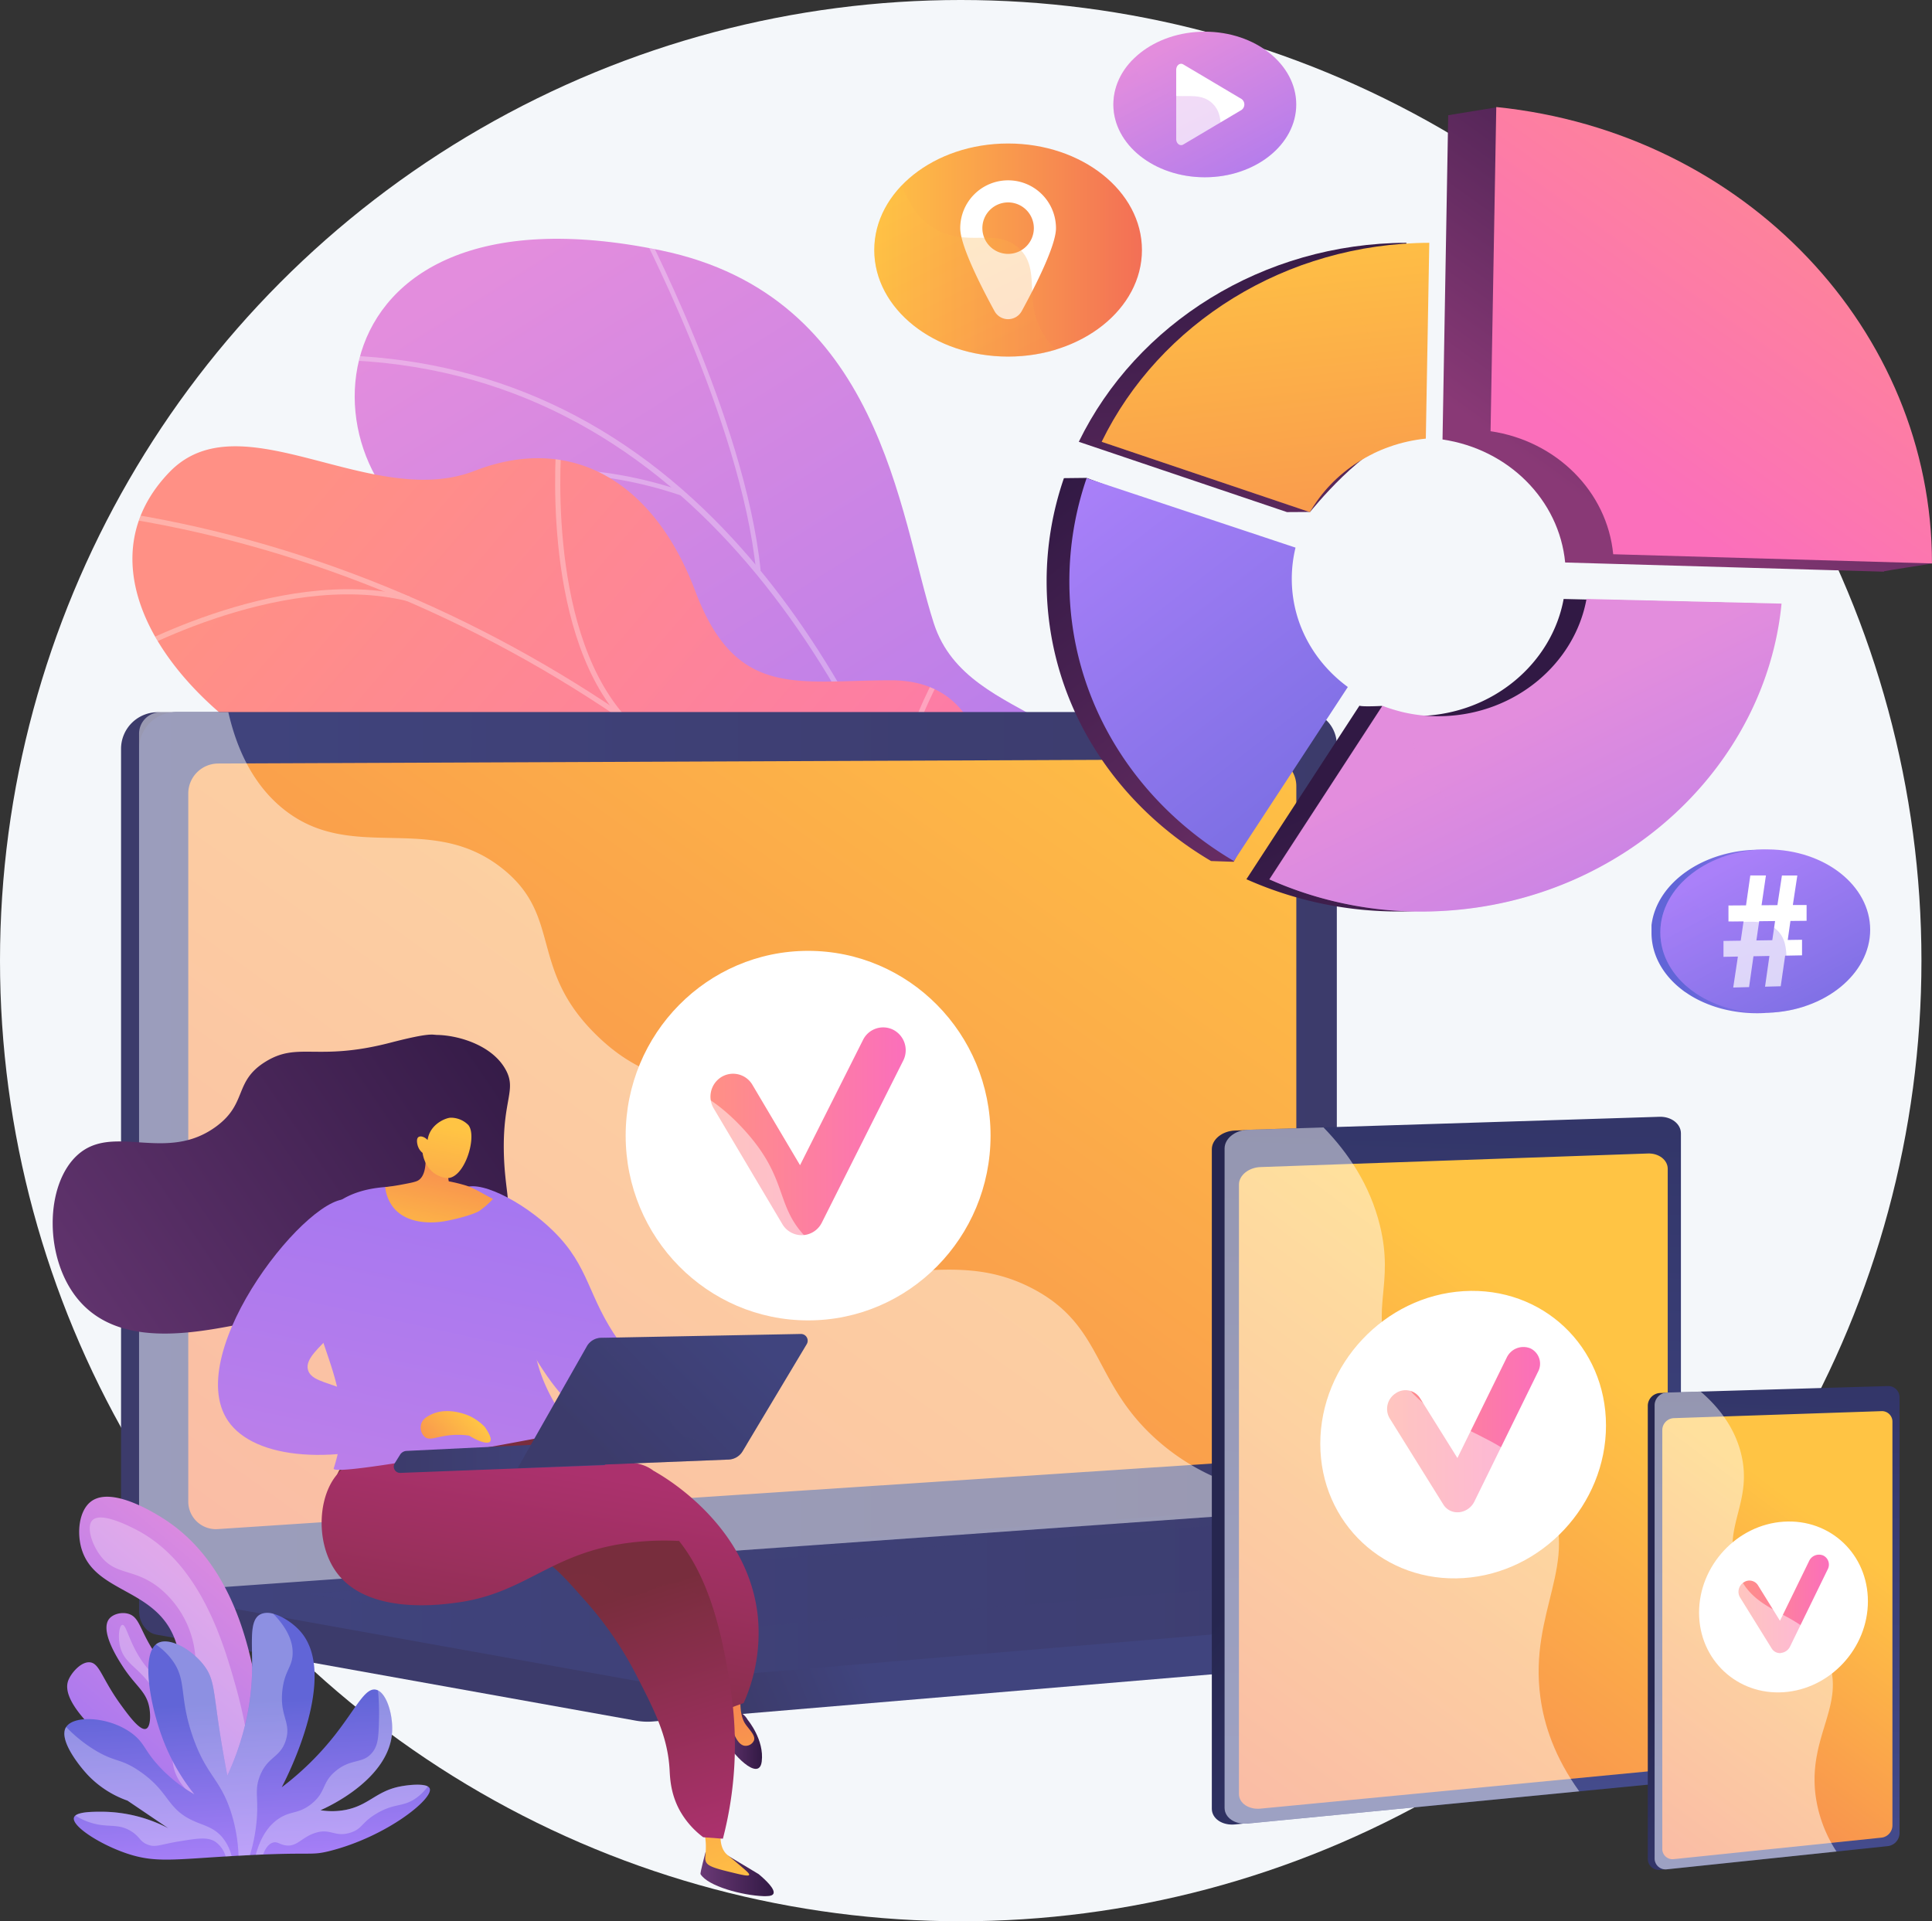<svg xmlns="http://www.w3.org/2000/svg" xmlns:xlink="http://www.w3.org/1999/xlink" viewBox="0 0 825.65 821.13"><rect x="0" y="0" width="825.65" height="821.13" fill="#333333" stroke="none"/><defs><style>.cls-1{fill:none;}.cls-2{isolation:isolate;}.cls-3{fill:#f4f7fa;}.cls-4{fill:url(#linear-gradient);}.cls-16,.cls-35,.cls-42,.cls-5,.cls-56{opacity:0.3;}.cls-17,.cls-22,.cls-46,.cls-5{mix-blend-mode:soft-light;}.cls-6{clip-path:url(#clip-path);}.cls-17,.cls-46,.cls-7{fill:#fff;}.cls-8{fill:url(#linear-gradient-2);}.cls-9{clip-path:url(#clip-path-2);}.cls-10{fill:url(#linear-gradient-3);}.cls-11{fill:url(#linear-gradient-4);}.cls-12{fill:url(#linear-gradient-5);}.cls-13{fill:url(#linear-gradient-6);}.cls-14{fill:url(#linear-gradient-7);}.cls-15{fill:url(#linear-gradient-8);}.cls-16,.cls-35,.cls-42,.cls-56{mix-blend-mode:multiply;}.cls-16{fill:url(#linear-gradient-9);}.cls-17,.cls-22{opacity:0.48;}.cls-18{fill:url(#linear-gradient-10);}.cls-19{fill:url(#linear-gradient-11);}.cls-20{fill:url(#linear-gradient-12);}.cls-21{fill:url(#linear-gradient-13);}.cls-23{fill:url(#linear-gradient-14);}.cls-24{fill:url(#linear-gradient-15);}.cls-25{fill:url(#linear-gradient-16);}.cls-26{fill:url(#linear-gradient-17);}.cls-27{fill:url(#linear-gradient-18);}.cls-28{fill:url(#linear-gradient-19);}.cls-29{fill:url(#linear-gradient-20);}.cls-30{fill:url(#linear-gradient-21);}.cls-31{fill:url(#linear-gradient-22);}.cls-32{fill:url(#linear-gradient-23);}.cls-33{fill:url(#linear-gradient-24);}.cls-34{fill:url(#linear-gradient-25);}.cls-35{fill:url(#linear-gradient-26);}.cls-36{fill:url(#linear-gradient-27);}.cls-37{fill:url(#linear-gradient-28);}.cls-38{fill:url(#linear-gradient-29);}.cls-39{fill:url(#linear-gradient-30);}.cls-40{fill:url(#linear-gradient-31);}.cls-41{fill:url(#linear-gradient-32);}.cls-42{fill:url(#linear-gradient-33);}.cls-43{fill:url(#linear-gradient-34);}.cls-44{fill:url(#linear-gradient-35);}.cls-45{fill:url(#linear-gradient-36);}.cls-46{opacity:0.28;}.cls-47{fill:url(#linear-gradient-37);}.cls-48{fill:url(#linear-gradient-38);}.cls-49{fill:url(#linear-gradient-39);}.cls-50{fill:url(#linear-gradient-40);}.cls-51{fill:url(#linear-gradient-41);}.cls-52{fill:url(#linear-gradient-42);}.cls-53{fill:url(#linear-gradient-43);}.cls-54{fill:url(#linear-gradient-44);}.cls-55{fill:url(#linear-gradient-45);}.cls-57{fill:url(#linear-gradient-46);}.cls-58{fill:url(#linear-gradient-47);}.cls-59{fill:url(#linear-gradient-48);}.cls-60{fill:url(#linear-gradient-49);}.cls-61{fill:url(#linear-gradient-50);}.cls-62{fill:url(#linear-gradient-51);}.cls-63{fill:url(#linear-gradient-52);}.cls-64{fill:url(#linear-gradient-53);}.cls-65{fill:url(#linear-gradient-54);}</style><linearGradient id="linear-gradient" x1="906.21" y1="746.62" x2="721.41" y2="1271.86" gradientTransform="matrix(-0.97, 0.22, 0.22, 0.97, 922.1, -809.31)" gradientUnits="userSpaceOnUse"><stop offset="0" stop-color="#e38ddd"></stop><stop offset="1" stop-color="#9571f6"></stop></linearGradient><clipPath id="clip-path"><path class="cls-1" d="M486.82,611l-90.48,20.76s-27.69-42.5-13-80.35c29.9-77.22-39.81-98-67.71-111.1-42.07-19.72-70.54-55.46-22.11-85S270.57,256.67,198,234.6C127.05,213,124.48,74.37,282.4,107c94.31,19.48,101.71,113,116.67,159.39s86.21,34.12,75.4,97.43c-9.24,54.07-40.05,99-2.45,126.11S521.44,554.37,486.82,611Z"></path></clipPath><linearGradient id="linear-gradient-2" x1="1947.37" y1="509.7" x2="2180.06" y2="892.77" gradientTransform="translate(-1872.99 319.22) rotate(-17.95)" gradientUnits="userSpaceOnUse"><stop offset="0" stop-color="#ff9085"></stop><stop offset="1" stop-color="#fb6fbb"></stop></linearGradient><clipPath id="clip-path-2"><path class="cls-1" d="M391.29,519.16l97.79-31.69c1.21-15.68.21-43.58-22.29-43.25-31.28.47-47.82-49.59-45.6-69.84,2.76-25.07,8-83.58-40.39-83.63-40.27,0-66.26,8.18-83.69-38.16S244.67,185,202.8,201.25c-44.06,17.13-99.84-31.12-130.38.53C19.2,256.94,110.15,342.48,197.75,348s51.67,47.74,61.73,87c13.73,53.58,81.39,19.87,106.72,34.63C386.06,481.13,390.39,504.38,391.29,519.16Z"></path></clipPath><linearGradient id="linear-gradient-3" x1="365.46" y1="703.98" x2="314.56" y2="725.36" gradientUnits="userSpaceOnUse"><stop offset="0" stop-color="#40447e"></stop><stop offset="1" stop-color="#3c3b6b"></stop></linearGradient><linearGradient id="linear-gradient-4" x1="297.5" y1="479.68" x2="242.27" y2="502.87" xlink:href="#linear-gradient-3"></linearGradient><linearGradient id="linear-gradient-5" x1="59.43" y1="492.23" x2="571.3" y2="492.23" xlink:href="#linear-gradient-3"></linearGradient><linearGradient id="linear-gradient-6" x1="487.53" y1="237.36" x2="71.54" y2="818.68" gradientUnits="userSpaceOnUse"><stop offset="0" stop-color="#ffc444"></stop><stop offset="1" stop-color="#f36f56"></stop></linearGradient><linearGradient id="linear-gradient-7" x1="59.43" y1="681.52" x2="783.93" y2="681.52" xlink:href="#linear-gradient-3"></linearGradient><linearGradient id="linear-gradient-8" x1="303.61" y1="483.5" x2="387.08" y2="483.5" gradientTransform="matrix(1, 0, 0, 1, 0, 0)" xlink:href="#linear-gradient-2"></linearGradient><linearGradient id="linear-gradient-9" x1="130.48" y1="675.58" x2="661.31" y2="675.58" xlink:href="#linear-gradient-3"></linearGradient><linearGradient id="linear-gradient-10" x1="731.54" y1="728.54" x2="591.11" y2="608.75" gradientUnits="userSpaceOnUse"><stop offset="0" stop-color="#444b8c"></stop><stop offset="1" stop-color="#26264f"></stop></linearGradient><linearGradient id="linear-gradient-11" x1="-2863.82" y1="3242.97" x2="-2365.05" y2="3261.52" gradientTransform="translate(-2627.44 -2098.36) rotate(-90)" xlink:href="#linear-gradient-10"></linearGradient><linearGradient id="linear-gradient-12" x1="665.88" y1="567.65" x2="487.46" y2="807.56" xlink:href="#linear-gradient-6"></linearGradient><linearGradient id="linear-gradient-13" x1="592.74" y1="610.99" x2="658.09" y2="610.99" gradientTransform="matrix(1, 0, 0, 1, 0, 0)" xlink:href="#linear-gradient-2"></linearGradient><linearGradient id="linear-gradient-14" x1="828.73" y1="758.11" x2="741.27" y2="683.5" xlink:href="#linear-gradient-10"></linearGradient><linearGradient id="linear-gradient-15" x1="-2887.33" y1="3383.28" x2="-2547.87" y2="3395.91" gradientTransform="translate(-2627.44 -2098.36) rotate(-90)" xlink:href="#linear-gradient-10"></linearGradient><linearGradient id="linear-gradient-16" x1="788.11" y1="657.35" x2="674.62" y2="809.94" xlink:href="#linear-gradient-6"></linearGradient><linearGradient id="linear-gradient-17" x1="742.89" y1="685.48" x2="781.53" y2="685.48" gradientTransform="matrix(1, 0, 0, 1, 0, 0)" xlink:href="#linear-gradient-2"></linearGradient><linearGradient id="linear-gradient-18" x1="-5068.72" y1="436.34" x2="-4836.42" y2="594.12" gradientTransform="matrix(-1, 0, 0, 1, -4840.81, 0)" gradientUnits="userSpaceOnUse"><stop offset="0" stop-color="#311944"></stop><stop offset="1" stop-color="#6b3976"></stop></linearGradient><linearGradient id="linear-gradient-19" x1="178.66" y1="883.88" x2="279.06" y2="425.44" gradientTransform="matrix(1, 0, 0, 1, 0, 0)" xlink:href="#linear-gradient"></linearGradient><linearGradient id="linear-gradient-20" x1="-5171.45" y1="800.98" x2="-5140.16" y2="800.98" xlink:href="#linear-gradient-18"></linearGradient><linearGradient id="linear-gradient-21" x1="-5156.69" y1="813.31" x2="-5110.02" y2="673.29" gradientTransform="matrix(-1, 0, 0, 1, -4840.81, 0)" xlink:href="#linear-gradient-6"></linearGradient><linearGradient id="linear-gradient-22" x1="-5166.47" y1="743.54" x2="-5147.34" y2="743.54" xlink:href="#linear-gradient-18"></linearGradient><linearGradient id="linear-gradient-23" x1="-5177.56" y1="796.07" x2="-5146.32" y2="702.35" gradientTransform="matrix(-1, 0, 0, 1, -4840.81, 0)" xlink:href="#linear-gradient-6"></linearGradient><linearGradient id="linear-gradient-24" x1="-5139.06" y1="638.17" x2="-5115.76" y2="772.89" gradientTransform="matrix(-1, 0, 0, 1, -4840.81, 0)" gradientUnits="userSpaceOnUse"><stop offset="0" stop-color="#ab316d"></stop><stop offset="1" stop-color="#792d3d"></stop></linearGradient><linearGradient id="linear-gradient-25" x1="-5106.15" y1="797.83" x2="-5073.02" y2="692.97" xlink:href="#linear-gradient-24"></linearGradient><linearGradient id="linear-gradient-26" x1="-5106.15" y1="797.83" x2="-5073.02" y2="692.97" xlink:href="#linear-gradient-24"></linearGradient><linearGradient id="linear-gradient-27" x1="-5059.53" y1="624.58" x2="-5036.28" y2="758.98" xlink:href="#linear-gradient-24"></linearGradient><linearGradient id="linear-gradient-28" x1="123.63" y1="871.83" x2="224.03" y2="413.39" gradientTransform="matrix(1, 0, 0, 1, 0, 0)" xlink:href="#linear-gradient"></linearGradient><linearGradient id="linear-gradient-29" x1="2002.48" y1="-7.91" x2="2004.85" y2="-71.15" gradientTransform="translate(-1790.13 187.35) rotate(10.28)" xlink:href="#linear-gradient-6"></linearGradient><linearGradient id="linear-gradient-30" x1="2001.73" y1="-63.74" x2="2000.72" y2="18.14" gradientTransform="translate(-1790.13 187.35) rotate(10.28)" xlink:href="#linear-gradient-6"></linearGradient><linearGradient id="linear-gradient-31" x1="-3589.35" y1="622.82" x2="-3499.09" y2="622.82" gradientTransform="matrix(-1, 0, 0, 1, -3330.82, 0)" xlink:href="#linear-gradient-3"></linearGradient><linearGradient id="linear-gradient-32" x1="-3647.07" y1="565.88" x2="-3587.89" y2="624.59" gradientTransform="matrix(-1, 0, 0, 1, -3330.82, 0)" xlink:href="#linear-gradient-3"></linearGradient><linearGradient id="linear-gradient-33" x1="-3647.07" y1="565.88" x2="-3587.89" y2="624.59" gradientTransform="matrix(-1, 0, 0, 1, -3330.82, 0)" xlink:href="#linear-gradient-3"></linearGradient><linearGradient id="linear-gradient-34" x1="80.08" y1="862.29" x2="180.48" y2="403.85" gradientTransform="matrix(1, 0, 0, 1, 0, 0)" xlink:href="#linear-gradient"></linearGradient><linearGradient id="linear-gradient-35" x1="202.01" y1="605.02" x2="172" y2="633.3" xlink:href="#linear-gradient-6"></linearGradient><linearGradient id="linear-gradient-36" x1="-3798.81" y1="664.23" x2="-3896.39" y2="780.26" gradientTransform="translate(3915.5)" xlink:href="#linear-gradient"></linearGradient><linearGradient id="linear-gradient-37" x1="-3688.75" y1="832.96" x2="-3696.48" y2="762.7" gradientTransform="translate(3835.7 160.33) rotate(3.02)" gradientUnits="userSpaceOnUse"><stop offset="0" stop-color="#aa80f9"></stop><stop offset="1" stop-color="#6165d7"></stop></linearGradient><linearGradient id="linear-gradient-38" x1="524.93" y1="90.72" x2="555.09" y2="363.3" gradientUnits="userSpaceOnUse"><stop offset="0" stop-color="#311944"></stop><stop offset="1" stop-color="#893976"></stop></linearGradient><linearGradient id="linear-gradient-39" x1="636.68" y1="305.91" x2="754.34" y2="543.57" xlink:href="#linear-gradient-38"></linearGradient><linearGradient id="linear-gradient-40" x1="450.1" y1="205.9" x2="622.95" y2="428.13" xlink:href="#linear-gradient-38"></linearGradient><linearGradient id="linear-gradient-41" x1="788.94" y1="52.11" x2="674.18" y2="212.15" xlink:href="#linear-gradient-38"></linearGradient><linearGradient id="linear-gradient-42" x1="534.7" y1="90.91" x2="564.57" y2="360.95" xlink:href="#linear-gradient-6"></linearGradient><linearGradient id="linear-gradient-43" x1="646.43" y1="305.91" x2="764.09" y2="543.57" gradientTransform="matrix(1, 0, 0, 1, 0, 0)" xlink:href="#linear-gradient"></linearGradient><linearGradient id="linear-gradient-44" x1="459.89" y1="205.95" x2="626.58" y2="420.26" gradientTransform="matrix(1, 0, 0, 1, 0, 0)" xlink:href="#linear-gradient-37"></linearGradient><linearGradient id="linear-gradient-45" x1="816.53" y1="26.17" x2="690.27" y2="202.23" gradientTransform="matrix(1, 0, 0, 1, 0, 0)" xlink:href="#linear-gradient-2"></linearGradient><linearGradient id="linear-gradient-46" x1="589.89" y1="335.54" x2="705.39" y2="568.82" gradientTransform="matrix(1, 0, 0, 1, 0, 0)" xlink:href="#linear-gradient"></linearGradient><linearGradient id="linear-gradient-47" x1="520.79" y1="92.68" x2="550.61" y2="362.24" xlink:href="#linear-gradient-6"></linearGradient><linearGradient id="linear-gradient-48" x1="373.62" y1="106.86" x2="488.02" y2="106.86" xlink:href="#linear-gradient-6"></linearGradient><linearGradient id="linear-gradient-49" x1="388.44" y1="77.41" x2="462.7" y2="226.42" xlink:href="#linear-gradient-6"></linearGradient><linearGradient id="linear-gradient-50" x1="500.88" y1="18.69" x2="552.62" y2="114.66" gradientTransform="matrix(1, 0, 0, 1, 0, 0)" xlink:href="#linear-gradient"></linearGradient><linearGradient id="linear-gradient-51" x1="485.92" y1="24.52" x2="536.66" y2="126.34" gradientTransform="matrix(1, 0, 0, 1, 0, 0)" xlink:href="#linear-gradient"></linearGradient><linearGradient id="linear-gradient-52" x1="140.17" y1="396.13" x2="207.72" y2="399.75" gradientTransform="matrix(-1, 0, 0, 1, 925.41, 0)" xlink:href="#linear-gradient-37"></linearGradient><linearGradient id="linear-gradient-53" x1="-5516.15" y1="368.83" x2="-5458.11" y2="476.49" gradientTransform="translate(6254.82)" xlink:href="#linear-gradient-37"></linearGradient><linearGradient id="linear-gradient-54" x1="-5532.95" y1="375.21" x2="-5475.78" y2="489.94" gradientTransform="translate(6254.82)" xlink:href="#linear-gradient-37"></linearGradient></defs><g class="cls-2"><g id="Layer_2" data-name="Layer 2"><g id="Metaphor_illustration" data-name="Metaphor illustration"><g id="Cross-device_marketing" data-name="Cross-device marketing"><circle class="cls-3" cx="410.57" cy="410.57" r="410.57"></circle><path class="cls-4" d="M486.82,611l-90.48,20.76s-27.69-42.5-13-80.35c29.9-77.22-39.81-98-67.71-111.1-42.07-19.72-66.06-52.18-28.54-85.42,42.45-37.6-16.49-98.24-89-120.31C127.05,213,124.48,74.37,282.4,107c94.31,19.48,101.71,113,116.67,159.39s86.21,34.12,75.4,97.43c-9.24,54.07-40.05,99-2.45,126.11S521.44,554.37,486.82,611Z"></path><g class="cls-5"><g class="cls-6"><path class="cls-7" d="M449.59,628.4l-2,.09c-.06-1.21-5.88-122.6-47.93-241.21C361,278,282.63,148.84,129.53,153.9l-.07-2c68.16-2.25,127.41,21.44,176.12,70.44,38.92,39.14,71.21,94.41,96,164.29C443.7,505.54,449.53,627.19,449.59,628.4Z"></path><path class="cls-7" d="M325.06,243.73l-1.95.2c-6.63-64.89-51.23-149-51.68-149.84l1.73-.92C273.61,94,318.39,178.46,325.06,243.73Z"></path><path class="cls-7" d="M291.71,212c-73.5-25.31-129.17,7.7-129.72,8l-1-1.68c.56-.34,57-33.83,131.37-8.22Z"></path><path class="cls-7" d="M423,466.32c-42-85.16-169.58-79.14-170.82-79l-.38-1.92c1.2-.28,130.56-5.89,173,80Z"></path><path class="cls-7" d="M414.8,428l-2,0c-1.24-60.58,52.35-114.77,52.89-115.31l1.39,1.39C466.58,314.68,413.57,368.28,414.8,428Z"></path><path class="cls-7" d="M446.29,609.41c-10.8-34.42-67.21-50.69-67.78-50.85l.53-1.89c2.36.67,58,16.72,69.12,52.15Z"></path><path class="cls-7" d="M445.3,580.64l-2,.11c-1.61-28.47,32.81-68.51,44.12-81.67,1.6-1.85,3-3.46,3.17-3.79l1.72.94a48.19,48.19,0,0,1-3.4,4.13C477.76,513.37,443.73,553,445.3,580.64Z"></path></g></g><path class="cls-8" d="M384.21,489.48l1.3.13c25.69,2.46,54.2.61,85.44-8.11l17.9-6.39c.48-15.94-1.92-31.18-22.06-30.89-31.28.47-47.82-49.59-45.6-69.84,2.76-25.07,8-83.58-40.39-83.63-40.27,0-66.26,8.17-83.69-38.16S244.67,185,202.8,201.25c-44.06,17.13-99.84-31.12-130.38.53C19.2,256.94,110.15,342.48,197.75,348s51.67,47.74,61.73,87c13.73,53.58,81.39,19.87,106.72,34.63A45.43,45.43,0,0,1,384.21,489.48Z"></path><g class="cls-5"><g class="cls-9"><path class="cls-7" d="M432.35,488.86l1.95-1.08c-79.18-142.32-227-245.5-385.87-269.3l-.33,2.21C206.27,244.38,353.5,347.14,432.35,488.86Z"></path><path class="cls-7" d="M382.54,415l2.12-.68c-19.46-61,17.57-125.16,17.95-125.8l-1.93-1.12C400.3,288,362.77,353,382.54,415Z"></path><path class="cls-7" d="M417.07,463.08l1.55-1.61c-46.71-45-161.49-16.89-162.64-16.6l.54,2.16C257.66,446.75,371.25,418.9,417.07,463.08Z"></path><path class="cls-7" d="M265,307l1.68-1.47c-33.88-38.76-26.61-117.35-26.53-118.14l-2.22-.22C237.87,187.92,230.52,267.47,265,307Z"></path><path class="cls-7" d="M174.48,257l.53-2.16c-56.94-14.07-125.51,25.63-126.2,26l1.13,1.92C50.62,282.34,118.42,243.11,174.48,257Z"></path></g></g><path class="cls-10" d="M783.93,676.13l-724.5-6.31v18.67c0,5.07,3.16,9.38,7.44,10.15L271.74,735.4a28.31,28.31,0,0,0,7.35.35l497-41.92c4.44-.37,7.88-4.7,7.88-9.9Z"></path><path class="cls-11" d="M550.7,645.87,67.41,680a14.39,14.39,0,0,1-15.68-14.5V320A15.65,15.65,0,0,1,67.41,304.4H550.7c7.13,0,12.89,6.32,12.89,14.12V630.84C563.59,638.64,557.83,645.37,550.7,645.87Z"></path><path class="cls-12" d="M558.41,645.87,75.11,680a14.4,14.4,0,0,1-15.68-14.5V320A15.66,15.66,0,0,1,75.11,304.4h483.3c7.13,0,12.89,6.32,12.89,14.12V630.84C571.3,638.64,565.54,645.37,558.41,645.87Z"></path><path class="cls-13" d="M543.35,623.85,93.21,653.52a11.8,11.8,0,0,1-12.75-11.91V339.13a12.81,12.81,0,0,1,12.75-12.8l450.14-1.87c5.88,0,10.64,5.16,10.64,11.57V611.54C554,618,549.23,623.46,543.35,623.85Z"></path><path class="cls-14" d="M546.35,644.32,59.43,680.27l212.31,38.1a28.31,28.31,0,0,0,7.35.35l504.84-42.59L554.1,644.57A36.54,36.54,0,0,0,546.35,644.32Z"></path><ellipse class="cls-7" cx="345.35" cy="485.36" rx="77.97" ry="78.97"></ellipse><path class="cls-15" d="M342.6,527.91a9.62,9.62,0,0,1-8.27-4.74L305,473.72a9.86,9.86,0,0,1,3.31-13.42,9.58,9.58,0,0,1,13.24,3.35L341.9,498l26.92-53.55a9.59,9.59,0,0,1,13-4.28A9.83,9.83,0,0,1,386,453.3L351.2,522.57a9.61,9.61,0,0,1-8.26,5.33Z"></path><polygon class="cls-16" points="130.48 681.17 535.86 650.8 661.32 667.89 259.43 700.36 130.48 681.17"></polygon><path class="cls-17" d="M442,551.11c-37.26-20.05-66.56,5.36-94.83-19.71-17.14-15.19-8.72-26.52-29.81-49.23-23.36-25.15-38.57-16.69-62-39.33-29.68-28.62-14.84-50.88-40.41-71.43-31-24.93-64.47-1.86-94-25.76-12.73-10.31-19.72-25.3-23.37-41.25H68.61a9.18,9.18,0,0,0-9.18,9.17V671.71a8.43,8.43,0,0,0,9.18,8.51l492.56-35a7.91,7.91,0,0,0,5.93-3.63c-36.05-1.31-58.21-13.4-72.37-25.9C467,591.29,471.84,567.18,442,551.11Z"></path><path class="cls-18" d="M713,484.69V754.43c0,4-4.41,5.22-9.42,5.7L530.42,779.5l-2.65.26c-5.43.52-9.89-2.49-9.89-6.71V491.18c0-4.21,4.46-7.8,9.89-8l3.59-.12,173.79.57C710.16,483.5,713,480.65,713,484.69Z"></path><path class="cls-19" d="M718.35,484.38V754.05c0,4-4.08,7.73-9.09,8.22l-176,17.1c-5.43.52-9.88-2.49-9.88-6.71V490.87c0-4.21,4.45-7.8,9.88-8l176-5.56C714.27,477.18,718.35,480.35,718.35,484.38Z"></path><path class="cls-20" d="M712.71,499.53V749.42c0,3.77-3.82,7.22-8.5,7.67L538.67,773c-5,.48-9.2-2.33-9.2-6.26V506.26c0-3.92,4.15-7.28,9.2-7.46L704.21,493C708.89,492.82,712.71,495.77,712.71,499.53Z"></path><path class="cls-7" d="M686.33,609.26c0,33.76-27.2,63-60.86,65.2S564.23,651,564.23,617.05s27.47-63.17,61.24-65.22S686.33,575.5,686.33,609.26Z"></path><path class="cls-21" d="M623.32,646.32a7,7,0,0,1-6.48-3.26l-23-36.95a7.89,7.89,0,0,1,2.59-10.6,7.34,7.34,0,0,1,10.4,2l16,25.65,21.06-42.89A7.88,7.88,0,0,1,654,576.28a7.26,7.26,0,0,1,3.29,10l-27.21,55.47a8.24,8.24,0,0,1-6.47,4.57Z"></path><g class="cls-22"><path class="cls-7" d="M661.44,639.56c-16-32.14-53.45-24.47-67.51-59.52-8.39-20.92,2.05-30.83-4.23-56.34-4.26-17.27-13.55-31-24.08-41.83l-32.41,1c-5.43.17-9.88,3.76-9.88,8V772.66c0,4.22,4.45,7.23,9.88,6.71L674.89,765.6c-10.49-14.57-15-28.29-16.6-40.18C653.27,688.52,675.67,668.11,661.44,639.56Z"></path></g><path class="cls-23" d="M808.9,597.49V783.65c0,2.78-2.37,3.55-5.07,3.83L710.89,799l-1.41.15a4.69,4.69,0,0,1-5.29-4.71V600.78a5.5,5.5,0,0,1,5.29-5.42l1.92-.06,93.27,1.44C807.36,596.66,808.9,594.71,808.9,597.49Z"></path><path class="cls-24" d="M811.78,597.31V783.44a5.68,5.68,0,0,1-4.9,5.57l-94.49,9.92a4.67,4.67,0,0,1-5.28-4.71V600.6a5.48,5.48,0,0,1,5.28-5.42l94.49-2.79A4.82,4.82,0,0,1,811.78,597.31Z"></path><path class="cls-25" d="M808.74,607.73V780.19a5.3,5.3,0,0,1-4.58,5.2l-88.85,9.19a4.36,4.36,0,0,1-4.92-4.4v-179a5.13,5.13,0,0,1,4.92-5.07l88.85-3A4.49,4.49,0,0,1,808.74,607.73Z"></path><path class="cls-7" d="M798.26,684.37c0,20.1-16.11,37.51-36,38.87s-36.16-13.87-36.16-34,16.21-37.59,36.16-38.88S798.26,664.27,798.26,684.37Z"></path><path class="cls-26" d="M761,706.52a4.16,4.16,0,0,1-3.83-1.93l-13.6-21.94a4.72,4.72,0,0,1,1.54-6.3,4.3,4.3,0,0,1,6.14,1.14l9.43,15.22,12.45-25.54a4.66,4.66,0,0,1,6-2.37,4.31,4.31,0,0,1,1.95,5.93l-16.1,33a4.86,4.86,0,0,1-3.82,2.72Z"></path><g class="cls-22"><path class="cls-7" d="M781.06,708.79c-8.62-21.68-31.86-16.56-39.1-38.47-5.91-17.88,7.23-28.36,2.09-49.07-2.89-11.62-10-20.25-17.26-26.49l-14.4.42a5.49,5.49,0,0,0-5.28,5.42V794.22a4.68,4.68,0,0,0,5.28,4.71l72.44-7.6a57.86,57.86,0,0,1-9-24.5C772.86,741.52,789,728.65,781.06,708.79Z"></path></g><path class="cls-27" d="M215.14,520.26c4.37-2.83.39-11.07.16-28.77-.29-21.7,5.47-25.74.84-34.25-5.66-10.41-19.9-14.72-29.34-14.92-2.08,0-2.57-1.18-20,3.33-31.41,8.14-39.28-.58-53.35,8.13-13.59,8.42-7.64,17.64-20.84,27.51-21.39,16-43.89-1.3-59.19,12.09C19,506,18.62,538.3,33.83,555.9c17.25,20,48.35,14,69.19,10,4.39-.83,26.54-5.48,49.6-22.5a132.33,132.33,0,0,0,27.1-26.89,9.75,9.75,0,0,1,6-3.54c3.23-.35,5.83,1.63,7.09,2.5C199.42,520,210.85,523.05,215.14,520.26Z"></path><path class="cls-28" d="M197.59,508.37c5.61-5.11,25.67,4.75,38.95,17.85,15.62,15.38,14.42,27.85,28,47,6.77,9.51,18.38,22.3,39,33.5q-2.19,5.46-4.37,10.92c-9.95.6-29.48.25-47.7-11.65-12.65-8.26-19.17-19.21-31.67-40.78S190.56,514.77,197.59,508.37Z"></path><path class="cls-29" d="M324.23,801l-15.66-9.4h-7.06s-2.41,9-2.13,9.4c3.14,5.16,17.8,9.08,26.94,9.41,1.52,0,3.64.06,4.19-1C331.43,807.48,327.29,803.57,324.23,801Z"></path><path class="cls-30" d="M308.3,781.3c-1,5.83.26,8.86,1.64,10.56,1,1.2,1.82,1.54,7.55,6.49,1.89,1.64,2.86,2.52,2.64,3s-1.92.24-5.54-.63c-7.87-1.89-11.82-2.88-12.79-4.77-.87-1.72-.1-2.49-.15-7.16a24.26,24.26,0,0,0-1.15-7.1Z"></path><path class="cls-31" d="M319.61,735.16s7.07,8.44,5.92,17.69S312,748.57,310.27,744s-3.74-11.08-3.74-11.08S315.21,727.52,319.61,735.16Z"></path><path class="cls-32" d="M316.91,722s-1.91,9.83,1.74,15c1.83,2.58,4.29,4.77,3.56,6.88a3.89,3.89,0,0,1-3.88,2.26c-3-.31-4.64-4.88-5.8-8.11-1.73-4.76-2.69-15-2.69-15Z"></path><path class="cls-33" d="M311.28,730.24l6.52-2.37a73.47,73.47,0,0,0,6.15-36c-3.55-39.79-40.35-60.87-44.44-63.13-10,5-20.18,12.13-20.55,21.08-.46,11.23,14.84,17.16,29.22,33.58C296.81,693.31,306,708,311.28,730.24Z"></path><path class="cls-34" d="M308.93,785.86a158.67,158.67,0,0,0,3.28-64.18c-3.13-19.94-9.51-60.51-36.59-75.64-5.92-3.3-14.37-6.26-24.68-15.44a87.54,87.54,0,0,1-17.37-21.42c-36.23-10.63-69.64-6.32-84.38,13.11-1.71,2.24-6,7.11-6.8,14.29-1.86,16.2,14.06,35.7,31.92,39.77,22.7,5.18,35.87-18.13,56-10.37,5.62,2.17,10.39,7.54,19.93,18.29a152,152,0,0,1,21.54,31.35c7.69,15,13.51,26.14,14.36,40.52.2,3.35.32,10.13,4.24,17.43a36.45,36.45,0,0,0,10.14,11.65Z"></path><path class="cls-35" d="M142.39,636.58c.83-7.18,5.09-12.05,6.8-14.29,14.74-19.43,48.15-23.74,84.38-13.11a87.54,87.54,0,0,0,17.37,21.42c10.31,9.18,18.76,12.14,24.68,15.44,16.54,9.24,25.35,28,30.42,45.68-7.53-11.66-14-14.76-19-14.82-7.14-.08-10.32,6-18.84,5.19-9.11-.89-11.19-8.42-18.57-9.29a13.9,13.9,0,0,0-8.2,1.82c-4.35-4.56-7.6-7.26-11.19-8.64-20.11-7.76-33.28,15.55-56,10.37C156.45,672.28,140.53,652.78,142.39,636.58Z"></path><path class="cls-36" d="M290.16,658.6a117.92,117.92,0,0,0-18,.41c-36.15,3.57-46.11,21.45-76,25.81-7.07,1-38.53,5.63-52.16-12.56-9.78-13.06-8.3-35.56,2.4-44.41,4.52-3.75,9-3.64,38-3.38,10.93.1,21.85.13,32.77.27,46.24.59,55.08-2.61,63.49,5C284.6,633.35,290.34,641,290.16,658.6Z"></path><path class="cls-37" d="M192.56,510.25S138.6,494.52,133,534c-5.37,37.86,22.11,55.24,9.61,93.58-1.45,4.45,102.7-15.91,102.7-15.91-13.9-17.35-17.13-31.66-17.46-41.61-.37-10.91,2.78-15.86,0-28.76a64.69,64.69,0,0,0-14.29-26.74C212,512.8,210,511,192.56,510.25Z"></path><path class="cls-38" d="M180.84,486.58c.49,2.31,3,14.7-2.06,17.89-1.1.69-3.21,1.08-7.43,1.88-2.77.51-5.09.83-6.73,1a17,17,0,0,0,3.34,8.53c6.72,8.63,20.2,6.4,22.12,6.05,6.78-1.24,13.45-3.33,15.06-4.61a34.54,34.54,0,0,0,5.52-4.9c-2.62-1.27-7.92-4.61-11.47-5.71a68,68,0,0,0-7.42-1.82c-.37-2.39-.75-4.78-1.12-7.18Z"></path><path class="cls-39" d="M180.6,492.75s.92,9.08,9.74,10.68c7.91,1.44,13.86-17.66,9.81-22.6a10.55,10.55,0,0,0-7.57-3.13c-2,.06-8.89,2.67-9.84,9.53-1.37-1.44-3.07-1.85-3.91-1.25-1.06.77-.49,3-.36,3.49A6.28,6.28,0,0,0,180.6,492.75Z"></path><path class="cls-40" d="M256.32,616.11l-82.58,4a3.47,3.47,0,0,0-2.77,1.63l-2.29,3.67a2.69,2.69,0,0,0,2.38,4.1l87.47-3.34Z"></path><path class="cls-41" d="M342.21,570.13l-85.31,1.65a7.16,7.16,0,0,0-6.09,3.62l-29.54,52,90.1-3.59a7.33,7.33,0,0,0,6-3.57l27.37-45.72A2.88,2.88,0,0,0,342.21,570.13Z"></path><path class="cls-42" d="M250.81,575.4a7.16,7.16,0,0,1,6.09-3.62l1.87,0a13.24,13.24,0,0,0,2.8,7.31c5.27,6.35,14,2.43,20.52,9.15,7.15,7.39.54,16.17,6.94,23,6.74,7.23,17.63,1.35,30.14,6l-1.8,3a7.33,7.33,0,0,1-6,3.57l-90.1,3.59Z"></path><path class="cls-43" d="M180.47,613.35l3.23-8.51c-11.88-3.26-28.31-8.07-45.16-14.09-2.64-1-5.78-2.11-6.8-4.89-2.89-7.79,15.43-15.86,22.55-32.87,6.59-15.74,3-37.57-4.68-40.15-15.9-5.36-72.31,64.84-52.16,94.44C108.84,624,143.94,626.67,180.47,613.35Z"></path><path class="cls-44" d="M183.7,604.84c7.45-4,16.38.1,17,.37a22.35,22.35,0,0,1,6.43,4.61c.27.37,3.51,4.86,2.33,6.29-.95,1.15-4.6.2-9-2.54a34.8,34.8,0,0,0-7.87-.19c-6,.56-8.81,2.46-11,.82a5.44,5.44,0,0,1-1.57-5.65C180.6,606.52,182.43,605.51,183.7,604.84Z"></path><path class="cls-45" d="M109.19,788.53a172.24,172.24,0,0,0,.68-66.51c-3.24-17.11-9.83-51.89-37.48-71.27-2.18-1.53-23.8-16.4-33.52-9-5,3.81-6.15,13-4,20.28,5.66,18.75,31.15,16.67,39.63,38,2.82,7.11,3.34,15.78,1.37,16.6-2.42,1-9.33-9.6-10-10.61-6.16-9.45-6.21-14.81-10.91-16.26-2.88-.89-6.68,0-8.38,2.22-3.88,5.19,3.77,17,5.91,20.31,5.59,8.64,10.26,10.6,11.4,18,.49,3.17.4,7.85-1.48,8.58-2.54,1-7.39-5.63-10.5-9.88-8.37-11.41-9.26-18.05-13.42-18.52-3.88-.45-8.25,4.74-9.37,7.9C26.1,726.94,38.42,745.3,109.19,788.53Z"></path><path class="cls-46" d="M108.3,783.54a204.74,204.74,0,0,0-7.45-62.45c-5.09-18.05-14.66-52-41.51-66.71-1.91-1-16-8.73-19.88-4.61C36.85,652.51,39.17,660,43,665c6.57,8.5,14.12,5.13,24.84,13.48a42.07,42.07,0,0,1,13.84,20.23c3.14,9.79,1.51,18.19,1.06,21.29C81.08,731.78,84.51,751,108.3,783.54Z"></path><path class="cls-46" d="M98.72,776.8c-15.06-13.49-18.54-24.54-18.8-32.29-.21-6,1.42-13.21-3.2-19.87-3-4.26-5.18-3.58-10.29-8.16-10.67-9.58-12-22.5-14.19-22-1.23.28-1.86,4.51-1.07,8.51,1.64,8.26,8.1,9.13,14.55,19.17a51.25,51.25,0,0,1,6.74,17c2,8.56.63,11.56,1.78,16.32C75.72,761.68,81.09,769.64,98.72,776.8Z"></path><path class="cls-47" d="M100.14,793.22c-26.1,1.5-33.86,3.06-46.16-1.13-11.56-3.94-23.42-11.7-22.38-15.26.75-2.55,8-2.52,12.34-2.5a62.09,62.09,0,0,1,28,7.06L54.48,769.58a43.24,43.24,0,0,1-17-11c-3.8-4.08-12.54-15.1-9.26-20.4,3.43-5.53,19.74-4.41,29.14,3.43,4.5,3.77,4.51,6.65,10.55,13.23a63.79,63.79,0,0,0,15.15,12.05,86.49,86.49,0,0,1-12.76-21.78c-6-14.93-10.52-38.54-2.89-42.84,5.06-2.84,15.09,3,20.11,10,4.07,5.64,3.67,10.37,6.47,28.48,1.22,7.88,2.41,14.22,3.18,18.16,7.77-17,10-31.36,10.47-41.89.59-13.53-1.65-24.13,3.52-27,4.62-2.51,12.85,2.39,17,7,16.91,18.63-5.4,62.34-7.76,66.85a124.21,124.21,0,0,0,23-22.67c8.85-11.37,12.59-19.82,17.09-19.07s7.43,10.29,7.1,17.67c-.94,20.56-27.8,32.64-30.66,33.88a30.49,30.49,0,0,0,10.6-.11c10-1.92,13.14-8,23.3-10,3.88-.78,11.83-1.6,12.81.8,1.76,4.32-18.31,20.54-42.66,26.72C132.14,793.3,134.27,791.26,100.14,793.22Z"></path><path class="cls-46" d="M82.91,778.34C71,773.06,72.64,765.87,59.64,757c-8.33-5.7-10.26-3.62-19.18-9.07a60.36,60.36,0,0,1-12.18-9.83.18.18,0,0,1-.05.07c-3.28,5.3,5.46,16.32,9.26,20.4a43.24,43.24,0,0,0,17,11l17.41,11.81a62.09,62.09,0,0,0-27.95-7.06c-3.78,0-9.78,0-11.75,1.64a27.77,27.77,0,0,0,9.19,3.73c5.84,1.19,9.49-.14,14.54,2.9,4,2.44,3.71,4.51,7.27,5.83,3.35,1.25,5.07-.06,13.34-1.42,8-1.32,12.14-1.94,15.39.1a11.33,11.33,0,0,1,4.49,6.33l2.56-.15a19.94,19.94,0,0,0-4.1-8.16C91.28,781,87.36,780.32,82.91,778.34Z"></path><path class="cls-46" d="M116.78,787.48c1.88-.45,2.77.89,5.38,1.23,4.85.63,6.66-3.37,12.36-5.27,6.74-2.25,8.45,1.93,15.17-.15,5.32-1.65,4.63-4.39,11.58-8.39,7.39-4.26,10.52-2.51,15.95-6a21.09,21.09,0,0,0,5.63-5.42c-2.38-1.3-8.63-.61-11.94.06-10.16,2.06-13.28,8.13-23.3,10a30.49,30.49,0,0,1-10.6.11c2.86-1.24,29.72-13.32,30.66-33.88.31-6.85-2.21-15.54-6.15-17.36a99.3,99.3,0,0,1,.46,12c-.17,7.43-.3,11.21-2.65,14.31-4.08,5.38-9.05,2.58-15.83,8.17-6.17,5.09-4,9-10.46,14.13-5.55,4.4-8.84,2.8-14.07,6.36-3.28,2.24-7.26,6.48-9.66,15.35l3.13-.14C113.38,790.1,114.75,788,116.78,787.48Z"></path><path class="cls-46" d="M110.91,759.45c3.26-8.86,8.9-8,11.26-15.75s-2.78-10.17-1.48-21.4c1-8.41,4.16-9.65,4.37-15.4.16-4.24-1.34-10-8.25-17.18a7.7,7.7,0,0,0-5.64.3c-5.17,2.82-2.93,13.42-3.52,27-.45,10.53-2.7,24.86-10.47,41.89-.77-3.94-2-10.28-3.18-18.16-2.8-18.11-2.4-22.84-6.47-28.48-5-7-15-12.82-20.11-10a5.79,5.79,0,0,0-.82.58,28.21,28.21,0,0,1,6.81,6.44c6.68,8.9,2.88,15.27,8.93,32.81,5.82,16.87,11.72,17.91,16.41,32.49a68.81,68.81,0,0,1,3.19,18.56c1.71-.1,3.32-.18,4.85-.25a71.93,71.93,0,0,0,2.93-15.24C110.49,768,108.72,765.43,110.91,759.45Z"></path><path class="cls-48" d="M550,218.87l9.88-.06s23.68-29.7,39.67-31.35l1.48-83.69c-61.26.2-115.34,34.45-140,85.05Z"></path><path class="cls-49" d="M668.23,256C663.2,283.46,638,305.08,607,306c-7.62.24-16.5-4.29-16.5-4.29s-8.15.44-9.54-.1l-48.3,74.17A159.3,159.3,0,0,0,607,389.28c77.14-4.4,137.79-62,144.53-131.34Z"></path><path class="cls-50" d="M517.56,368l9.66.33,39.08-74.72c-14.58-10.71-23.95-27.37-23.95-46.26a56.39,56.39,0,0,1,1.59-13.31l-79.59-29.79-9.68.11a135.29,135.29,0,0,0-7.39,44.14C447.28,299.4,475.43,343.21,517.56,368Z"></path><path class="cls-51" d="M616.47,187.83c28.18,4.16,49.84,25.82,52.41,52.58l136.23,3.92v-.17c0-.11,20.53-3.28,20.53-3.29,0-.93-186.1-195-186.1-195l-20.64,3.37Z"></path><path class="cls-52" d="M559.78,218.87c9.86-17.13,28.22-29.22,49.55-31.41l1.48-83.69c-61.27.2-115.34,34.45-140,85.05Z"></path><path class="cls-53" d="M678,256c-5,27.5-30.27,49.12-61.21,50.07a66.32,66.32,0,0,1-26-4.39l-48.3,74.17a159.3,159.3,0,0,0,74.34,13.47c77.14-4.4,137.79-62,144.52-131.34Z"></path><path class="cls-54" d="M527.3,368,576,293.62c-14.58-10.71-23.95-27.37-23.95-46.26a56.39,56.39,0,0,1,1.6-13.31l-89.28-29.68A135.55,135.55,0,0,0,457,248.51C457,299.4,485.18,343.21,527.3,368Z"></path><path class="cls-55" d="M637,184.3c28.17,4.16,49.84,25.82,52.41,52.58l136.23,3.92v-.17c0-99.13-79.62-184-186.2-194.89Z"></path><g class="cls-56"><path class="cls-57" d="M598.13,304a65.28,65.28,0,0,1-7.41-2.37l-48.3,74.17a159.3,159.3,0,0,0,74.34,13.47,161,161,0,0,0,59.67-15.1c-18.26-2.74-34.55-9.61-47.57-21.06C614,340.09,604.42,322,598.13,304Z"></path></g><g class="cls-56"><path class="cls-58" d="M581.92,137a69.37,69.37,0,0,0-23.14-24.52c-38.72,13.25-70.61,40.75-87.94,76.35l88.94,30.05a63,63,0,0,1,27.14-25C589.24,171.56,591.87,155.19,581.92,137Z"></path></g><ellipse class="cls-59" cx="430.82" cy="106.86" rx="57.2" ry="45.53"></ellipse><path class="cls-7" d="M430.82,77.07a20.46,20.46,0,0,0-20.46,20.46c0,7.32,8.59,24.35,14.64,35.43a6.63,6.63,0,0,0,11.64,0c6.05-11.08,14.64-28.11,14.64-35.43A20.46,20.46,0,0,0,430.82,77.07Zm0,31.44a11,11,0,1,1,11-11A11,11,0,0,1,430.82,108.51Z"></path><g class="cls-56"><path class="cls-60" d="M444.71,140.79c-6.9-13.44.07-26-9.26-34.7s-21.79-.63-35-7.81c-5.13-2.78-10.83-8.1-15.06-19-7.36,7.66-11.73,17.23-11.73,27.62,0,25.14,25.61,45.53,57.2,45.53a70.17,70.17,0,0,0,20.53-3A30.26,30.26,0,0,1,444.71,140.79Z"></path></g><ellipse class="cls-61" cx="514.88" cy="44.65" rx="39.08" ry="31.11"></ellipse><path class="cls-7" d="M502.66,59.44V29.85c0-1.9,1.59-3.15,3-2.33l24.93,14.8a2.88,2.88,0,0,1,0,4.66l-24.93,14.8C504.25,62.59,502.66,61.34,502.66,59.44Z"></path><g class="cls-56"><path class="cls-62" d="M524.37,67.83c-4.72-9.18,0-17.77-6.33-23.71s-14.89-.42-23.95-5.34c-3.5-1.89-7.39-5.53-10.28-13a27.19,27.19,0,0,0-8,18.88c0,17.18,17.5,31.11,39.09,31.11a47.78,47.78,0,0,0,14-2.07A20.35,20.35,0,0,1,524.37,67.83Z"></path></g><path class="cls-63" d="M754.66,432.73l.4,0,.72-.05.4,0,.71-.07.38-.05.73-.08.35-.05.77-.1.29-.05.84-.13.22,0,.93-.16.11,0a57.38,57.38,0,0,0,7.14-1.83h0c16.65-5.47,28.25-18.19,28.25-32.63,0-18.8-19.63-34.17-44.47-34.36-24.15-.18-44.47,14-46.65,32.25l0,.3c0,.15,0,.3,0,.45s0,.28,0,.42l0,.39c0,.18,0,.35,0,.53s0,.2,0,.3c0,.29,0,.57,0,.85,0,9.59,5,18.14,13,24.31.52.4,1,.78,1.6,1.16s1.1.75,1.67,1.1l.86.53c.58.35,1.17.68,1.77,1s1.22.64,1.84.94l1.61.74a52.66,52.66,0,0,0,9.74,3.18c.66.15,1.32.28,2,.41a59.57,59.57,0,0,0,12.72,1l1.12-.05.34,0Z"></path><path class="cls-64" d="M799.23,397.39c0,18.79-19.28,34.66-43.68,35.46-25.1.82-46-14.53-46-34.33s20.9-35.68,46-35.49C780,363.22,799.23,378.59,799.23,397.39Z"></path><path class="cls-7" d="M740.7,422.06l2-13.23-6.16.12v-6.8l7.37-.11,1.21-8.25-6.45.07V387l7.5-.05L748,374.17h6.68l-1.87,12.73,6.78-.05,1.93-12.67h6.58l-1.92,12.63,5.88,0v6.73l-6.91.07L764,401.74l6.11-.09v6.66l-7.22.14L761,421.52l-6.7.18,1.87-13.13-6.82.13-1.88,13.18Zm16.7-20.22,1.19-8.19-6.79.07-1.2,8.22Z"></path><g class="cls-56"><path class="cls-65" d="M766.37,423.66c-5.36-10.13.06-19.83-7.19-26.36-7.43-6.69-17.18-.26-27.79-5.72-4.14-2.13-8.76-6.25-12.21-14.8-6,6-9.63,13.57-9.63,21.74,0,19.8,20.9,35.15,46,34.33A56.31,56.31,0,0,0,771.49,430,22,22,0,0,1,766.37,423.66Z"></path></g></g></g></g></g></svg>